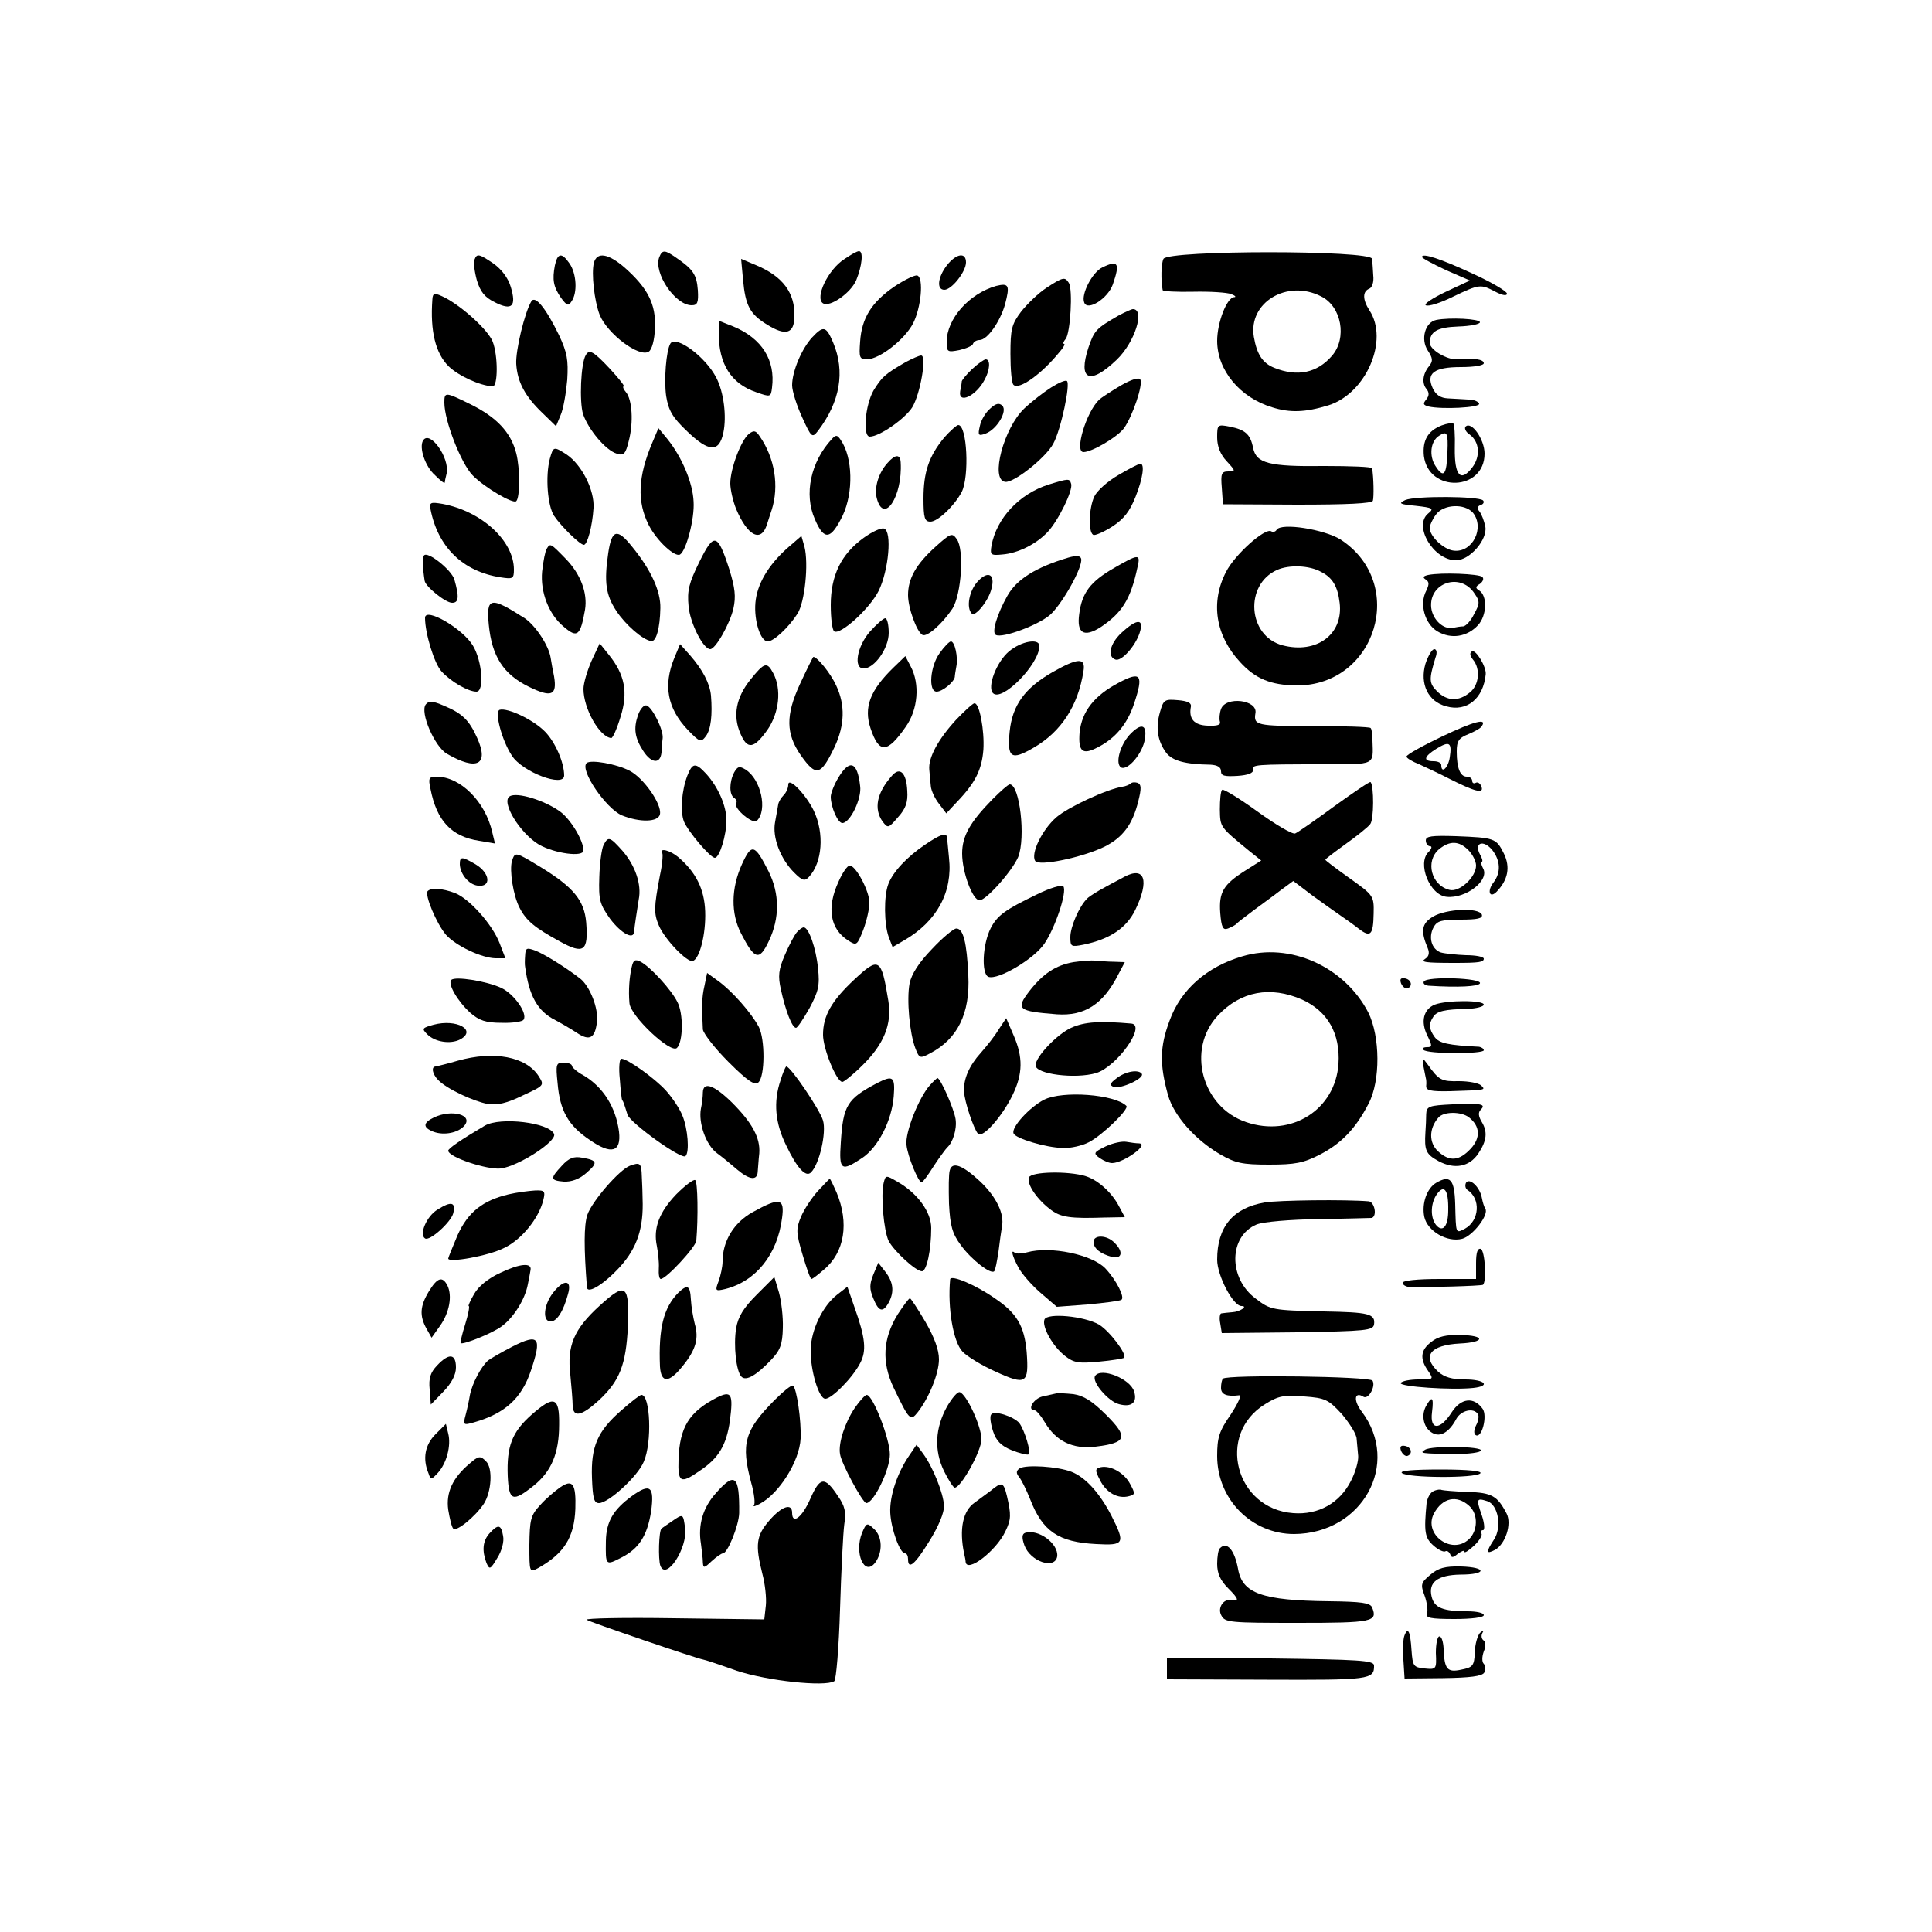<?xml version="1.0" standalone="no"?>
<!DOCTYPE svg PUBLIC "-//W3C//DTD SVG 20010904//EN"
 "http://www.w3.org/TR/2001/REC-SVG-20010904/DTD/svg10.dtd">
<svg version="1.0" xmlns="http://www.w3.org/2000/svg"
 width="500pt" height="500pt" viewBox="0 0 500 500"
 preserveAspectRatio="xMidYMid meet">
<g transform="translate(0,500) scale(0.1,-0.1)"
fill="#000000" stroke="none">
<path d="M1706 4334 c-15 -40 41 -124 84 -124 15 0 18 7 16 39 -3 40 -12 54
-56 84 -30 21 -36 21 -44 1z"/>
<path d="M2186 4330 c-43 -27 -78 -101 -56 -115 18 -11 72 27 86 60 15 37 19
75 7 75 -5 0 -21 -9 -37 -20z"/>
<path d="M3011 4330 c-6 -12 -7 -55 -2 -81 1 -3 36 -5 80 -4 43 1 87 -2 97 -6
11 -4 14 -8 8 -8 -19 -1 -44 -66 -44 -113 0 -76 59 -147 142 -172 47 -15 87
-13 146 5 98 31 157 169 106 246 -18 28 -18 49 0 56 7 3 12 17 10 34 -1 15 -2
35 -3 43 -2 23 -529 23 -540 0z m408 -97 c53 -26 68 -108 28 -154 -38 -44 -89
-55 -149 -31 -30 12 -45 34 -53 80 -15 89 86 150 174 105z"/>
<path d="M1228 4328 c-3 -7 0 -31 6 -53 9 -30 20 -44 46 -57 45 -23 57 -11 42
39 -7 24 -24 46 -45 61 -38 26 -43 26 -49 10z"/>
<path d="M1436 4313 c-7 -37 -4 -55 16 -84 15 -20 19 -22 27 -9 16 22 13 72
-5 98 -20 29 -31 28 -38 -5z"/>
<path d="M1537 4320 c-7 -27 1 -99 15 -135 20 -49 102 -111 127 -95 8 5 15 30
16 61 3 62 -19 104 -79 157 -42 36 -71 41 -79 12z"/>
<path d="M2451 4314 c-24 -31 -28 -64 -7 -64 19 0 56 47 56 71 0 27 -25 23
-49 -7z"/>
<path d="M3680 4335 c0 -3 28 -18 62 -34 l62 -27 -62 -29 c-34 -16 -58 -32
-52 -35 6 -4 38 6 70 22 69 33 72 33 110 13 19 -10 30 -11 30 -5 0 6 -39 29
-87 51 -86 40 -133 55 -133 44z"/>
<path d="M1923 4276 c6 -67 18 -89 62 -116 48 -30 70 -24 71 20 2 62 -30 105
-100 134 l-38 16 5 -54z"/>
<path d="M2853 4308 c-26 -12 -56 -70 -47 -91 8 -23 61 10 74 47 19 55 14 64
-27 44z"/>
<path d="M2314 4258 c-58 -40 -84 -81 -88 -142 -3 -41 -2 -46 18 -46 33 1 97
51 119 93 21 41 28 118 11 124 -6 2 -33 -11 -60 -29z"/>
<path d="M2708 4255 c-20 -13 -49 -41 -65 -61 -25 -33 -28 -46 -28 -110 0 -40
3 -76 8 -80 14 -14 73 28 119 85 10 11 15 21 12 21 -4 0 -2 6 4 13 12 15 19
128 8 145 -10 16 -15 15 -58 -13z"/>
<path d="M2578 4260 c-70 -20 -128 -85 -128 -145 0 -26 2 -27 33 -21 17 4 34
11 35 16 2 6 10 10 17 10 20 0 53 47 66 92 13 50 10 56 -23 48z"/>
<path d="M1119 4225 c-6 -82 8 -139 42 -173 26 -25 81 -50 114 -52 14 0 14 80
0 116 -12 30 -77 89 -122 113 -28 14 -33 14 -34 -4z"/>
<path d="M1375 4220 c-17 -28 -41 -127 -39 -162 3 -47 23 -84 68 -127 l35 -34
12 29 c7 16 14 57 17 91 3 51 0 70 -21 115 -34 70 -62 105 -72 88z"/>
<path d="M2894 4183 c-57 -33 -62 -38 -77 -82 -28 -85 3 -99 73 -32 47 45 74
131 42 131 -4 0 -21 -8 -38 -17z"/>
<path d="M3717 4172 c-29 -6 -41 -50 -22 -79 13 -20 14 -27 4 -40 -17 -20 -20
-45 -7 -60 7 -9 7 -17 -1 -27 -9 -11 -8 -14 6 -18 35 -8 133 -3 131 7 -2 6
-14 11 -28 11 -14 1 -37 2 -53 3 -19 1 -31 9 -39 26 -18 39 3 55 73 55 33 0
59 4 59 10 0 10 -25 14 -68 10 -27 -2 -72 25 -72 43 1 29 19 40 74 42 31 1 56
6 56 11 0 9 -78 13 -113 6z"/>
<path d="M1860 4138 c0 -80 32 -131 97 -153 37 -13 38 -13 41 12 9 71 -26 127
-100 158 l-38 15 0 -32z"/>
<path d="M2102 4127 c-27 -29 -52 -88 -52 -124 0 -15 12 -53 26 -83 24 -53 26
-54 41 -35 57 75 71 153 39 229 -18 42 -25 44 -54 13z"/>
<path d="M1735 4111 c-11 -18 -17 -94 -11 -136 6 -37 16 -55 54 -91 56 -54 83
-56 94 -4 9 43 1 105 -18 142 -28 55 -105 111 -119 89z"/>
<path d="M1516 4081 c-13 -21 -17 -121 -7 -153 14 -40 58 -93 87 -102 18 -6
23 -1 31 32 13 49 9 108 -7 127 -7 8 -9 15 -6 15 4 0 -12 20 -35 45 -43 46
-54 52 -63 36z"/>
<path d="M2344 4063 c-55 -32 -61 -38 -83 -73 -22 -38 -29 -120 -10 -120 25 0
91 46 110 76 21 35 38 134 23 134 -5 0 -23 -8 -40 -17z"/>
<path d="M2516 4045 c-14 -13 -26 -28 -27 -32 0 -4 -2 -16 -4 -25 -6 -35 41
-13 63 29 14 25 16 53 3 53 -4 0 -20 -11 -35 -25z"/>
<path d="M2900 4002 c-25 -15 -50 -31 -56 -37 -33 -32 -64 -135 -40 -135 22 0
88 39 105 62 22 31 50 113 42 126 -4 6 -23 0 -51 -16z"/>
<path d="M2720 3997 c-19 -12 -50 -36 -69 -54 -53 -50 -89 -184 -50 -190 22
-4 106 63 125 99 20 37 45 156 35 162 -4 3 -22 -5 -41 -17z"/>
<path d="M1150 3958 c0 -47 43 -157 73 -188 30 -31 105 -75 113 -67 10 10 10
85 0 124 -14 54 -50 93 -119 127 -65 32 -67 32 -67 4z"/>
<path d="M2563 3943 c-12 -10 -24 -30 -27 -45 -6 -25 -4 -27 15 -20 29 11 57
58 43 72 -8 8 -17 6 -31 -7z"/>
<path d="M3731 3899 c-36 -14 -50 -39 -46 -79 12 -96 157 -91 157 6 0 37 -34
85 -49 70 -4 -4 0 -14 11 -21 25 -19 28 -56 6 -85 -30 -39 -46 -21 -45 50 1
33 -1 63 -4 64 -3 2 -17 0 -30 -5z m15 -68 c-2 -61 -10 -70 -31 -37 -17 26
-13 64 9 78 21 14 24 8 22 -41z"/>
<path d="M2444 3868 c-40 -48 -54 -90 -54 -158 0 -51 3 -60 18 -60 19 0 62 41
81 77 20 40 14 173 -9 173 -4 0 -21 -15 -36 -32z"/>
<path d="M3150 3868 c0 -23 8 -44 25 -62 23 -25 23 -26 4 -26 -18 0 -20 -6
-17 -42 l3 -43 192 -1 c129 0 193 3 196 10 3 10 2 62 -2 84 0 4 -56 6 -123 6
-144 -2 -177 7 -185 47 -7 35 -20 47 -61 55 -31 6 -32 5 -32 -28z"/>
<path d="M1688 3854 c-37 -87 -40 -152 -9 -213 21 -41 68 -84 81 -76 16 10 38
93 35 137 -2 48 -30 115 -68 162 l-23 28 -16 -38z"/>
<path d="M1938 3877 c-20 -16 -48 -90 -48 -128 0 -16 7 -46 15 -66 30 -71 65
-88 80 -40 4 12 9 29 12 37 20 62 8 135 -31 191 -10 15 -15 16 -28 6z"/>
<path d="M2153 3864 c-55 -59 -73 -143 -44 -208 24 -56 41 -53 72 10 28 60 26
150 -5 195 -9 14 -13 14 -23 3z"/>
<path d="M1095 3860 c-11 -18 5 -67 31 -90 13 -13 24 -22 25 -19 0 2 2 13 5
24 8 41 -44 113 -61 85z"/>
<path d="M1423 3813 c-12 -46 -6 -122 11 -148 18 -27 67 -75 77 -75 9 0 22 48
25 95 3 46 -30 112 -70 139 -33 21 -34 21 -43 -11z"/>
<path d="M2297 3802 c-23 -25 -35 -64 -28 -91 18 -70 67 4 62 92 -1 22 -14 22
-34 -1z"/>
<path d="M2895 3771 c-28 -16 -56 -41 -63 -56 -14 -30 -16 -91 -3 -99 4 -3 27
7 49 21 31 20 46 40 61 78 19 48 24 85 12 85 -3 0 -29 -13 -56 -29z"/>
<path d="M2714 3746 c-76 -24 -135 -87 -148 -158 -4 -24 -2 -26 28 -23 40 3
88 27 117 58 27 28 67 109 61 125 -4 14 -6 14 -58 -2z"/>
<path d="M3637 3706 c-19 -9 -15 -11 27 -15 44 -5 48 -7 32 -20 -39 -32 14
-121 72 -121 36 0 82 54 76 87 -3 15 -10 33 -15 39 -7 8 -6 14 3 17 7 2 10 8
6 12 -11 11 -174 12 -201 1z m175 -33 c31 -39 -1 -104 -50 -98 -26 3 -62 37
-62 59 0 6 7 22 16 34 19 27 74 30 96 5z"/>
<path d="M1114 3683 c19 -99 84 -162 181 -177 32 -5 35 -4 35 20 0 74 -83 151
-185 170 -30 5 -34 4 -31 -13z"/>
<path d="M2235 3608 c-58 -42 -85 -97 -85 -174 0 -35 4 -65 9 -68 16 -10 92
59 115 105 26 53 35 154 14 161 -7 3 -31 -8 -53 -24z"/>
<path d="M3304 3629 c-3 -5 -9 -7 -14 -4 -16 10 -95 -61 -117 -105 -41 -79
-27 -165 36 -233 40 -44 80 -60 146 -61 207 -1 288 265 114 378 -42 26 -153
44 -165 25z m115 -109 c30 -15 43 -38 48 -80 10 -82 -60 -133 -148 -110 -90
24 -99 157 -14 195 31 14 84 12 114 -5z"/>
<path d="M1574 3568 c-11 -75 -6 -108 21 -149 23 -35 68 -75 90 -78 13 -3 23
33 24 85 1 44 -24 99 -73 159 -39 49 -53 45 -62 -17z"/>
<path d="M2421 3585 c-50 -45 -71 -82 -71 -125 0 -33 22 -94 37 -103 12 -7 52
29 78 68 23 37 31 153 11 180 -12 17 -16 15 -55 -20z"/>
<path d="M1810 3546 c-27 -55 -32 -74 -28 -115 4 -44 38 -111 56 -111 14 0 51
66 60 105 7 31 4 54 -10 100 -31 96 -40 98 -78 21z"/>
<path d="M2037 3581 c-49 -44 -78 -93 -82 -141 -4 -46 13 -100 32 -100 15 0
54 36 77 72 19 30 29 129 18 173 l-8 28 -37 -32z"/>
<path d="M1415 3580 c-4 -6 -9 -32 -12 -59 -5 -53 17 -111 56 -143 35 -30 43
-24 55 44 7 43 -11 92 -50 132 -39 40 -40 41 -49 26z"/>
<path d="M1097 3562 c-4 -6 -3 -34 2 -65 2 -15 54 -57 71 -57 17 0 19 14 6 60
-7 25 -71 76 -79 62z"/>
<path d="M2765 3557 c-84 -25 -134 -56 -158 -99 -27 -48 -41 -95 -30 -101 17
-10 115 27 143 54 32 31 83 123 78 143 -2 8 -12 9 -33 3z"/>
<path d="M2883 3530 c-61 -35 -83 -64 -90 -119 -7 -50 12 -61 54 -35 56 37 79
72 97 157 8 34 3 34 -61 -3z"/>
<path d="M2531 3496 c-23 -24 -31 -69 -16 -84 9 -9 44 34 51 65 10 37 -9 47
-35 19z"/>
<path d="M3696 3512 c-13 -3 -15 -6 -6 -12 9 -6 9 -12 1 -29 -18 -34 -4 -85
29 -105 36 -21 77 -14 105 16 23 25 25 76 3 90 -10 6 -10 10 2 17 8 6 11 14 6
18 -8 8 -106 12 -140 5z m120 -48 c14 -20 14 -26 -1 -53 -8 -17 -21 -31 -28
-32 -6 0 -19 -2 -28 -4 -24 -4 -51 21 -55 52 -7 65 76 93 112 37z"/>
<path d="M1265 3383 c8 -82 38 -128 103 -160 59 -29 74 -23 66 26 -3 14 -7 36
-9 49 -5 32 -40 84 -67 102 -89 57 -100 55 -93 -17z"/>
<path d="M1100 3401 c0 -40 24 -119 43 -139 25 -27 69 -52 90 -52 21 0 15 79
-9 119 -26 44 -124 101 -124 72z"/>
<path d="M2251 3365 c-33 -38 -43 -95 -16 -95 28 0 65 52 65 92 0 21 -4 38 -9
38 -5 0 -23 -16 -40 -35z"/>
<path d="M2902 3362 c-30 -28 -37 -62 -15 -69 15 -5 50 33 62 68 13 39 -6 39
-47 1z"/>
<path d="M2432 3310 c-25 -34 -30 -100 -8 -100 15 0 45 25 47 38 0 4 2 16 4
27 5 24 -4 65 -14 65 -4 0 -17 -13 -29 -30z"/>
<path d="M2611 3314 c-32 -27 -57 -92 -41 -108 23 -23 119 74 120 122 0 21
-47 13 -79 -14z"/>
<path d="M1531 3290 c-11 -25 -21 -58 -21 -73 0 -51 42 -125 72 -127 4 0 15
25 24 55 20 63 11 109 -30 160 l-24 30 -21 -45z"/>
<path d="M1745 3297 c-29 -71 -18 -130 35 -186 31 -32 34 -33 47 -16 13 18 17
55 13 105 -3 31 -21 66 -54 104 l-26 29 -15 -36z"/>
<path d="M3689 3282 c-15 -52 7 -98 54 -110 53 -15 96 20 102 83 2 19 -26 66
-36 59 -6 -4 -5 -11 3 -21 20 -24 16 -66 -8 -85 -29 -24 -59 -23 -85 3 -21 21
-21 31 -4 87 5 13 3 22 -3 22 -6 0 -16 -17 -23 -38z"/>
<path d="M2070 3229 c-37 -80 -36 -128 2 -183 40 -57 52 -54 88 21 26 56 28
108 4 159 -14 31 -49 74 -59 74 -1 0 -17 -32 -35 -71z"/>
<path d="M2313 3273 c-62 -60 -78 -104 -60 -158 22 -66 43 -65 91 4 32 45 37
111 13 156 l-14 27 -30 -29z"/>
<path d="M2723 3260 c-71 -41 -103 -85 -110 -153 -7 -69 4 -76 62 -42 71 41
115 108 129 198 6 36 -14 35 -81 -3z"/>
<path d="M1942 3241 c-37 -46 -46 -93 -26 -139 18 -43 35 -40 70 9 31 45 37
106 15 147 -16 30 -23 28 -59 -17z"/>
<path d="M2895 3233 c-63 -33 -95 -74 -101 -128 -4 -50 7 -60 47 -39 45 23 76
59 94 113 25 75 18 85 -40 54z"/>
<path d="M1102 3177 c-16 -20 23 -110 55 -128 78 -45 109 -28 78 41 -21 47
-39 64 -87 84 -28 12 -38 13 -46 3z"/>
<path d="M3002 3157 c-12 -41 -6 -75 16 -105 16 -21 49 -30 115 -31 17 -1 27
-6 27 -17 0 -12 9 -14 43 -12 27 2 41 7 40 16 -3 13 2 14 185 14 133 0 126 -3
124 61 0 16 -2 31 -5 33 -3 3 -71 5 -151 5 -144 0 -152 2 -147 33 7 35 -77 45
-89 11 -4 -11 -5 -26 -3 -32 3 -9 -6 -12 -31 -11 -36 1 -50 18 -44 49 2 10 -9
15 -34 17 -34 3 -37 1 -46 -31z"/>
<path d="M1651 3149 c-12 -35 -8 -59 14 -93 21 -32 44 -34 47 -3 0 12 2 29 3
37 2 21 -26 78 -41 84 -7 3 -17 -8 -23 -25z"/>
<path d="M2475 3138 c-47 -51 -73 -99 -70 -130 1 -13 3 -32 4 -43 1 -11 10
-31 21 -45 l19 -25 28 30 c47 49 64 83 68 135 3 50 -10 120 -23 120 -4 0 -25
-19 -47 -42z"/>
<path d="M1293 3163 c-14 -5 6 -80 32 -119 27 -42 135 -83 135 -51 0 34 -23
86 -49 113 -31 32 -98 63 -118 57z"/>
<path d="M3732 3094 c-50 -24 -92 -47 -92 -52 0 -4 15 -13 33 -20 17 -8 52
-24 77 -37 67 -34 91 -40 84 -21 -3 9 -10 13 -15 10 -5 -3 -9 0 -9 5 0 6 -6
11 -14 11 -17 0 -26 22 -26 65 0 27 5 35 30 45 17 7 33 16 35 21 14 21 -19 13
-103 -27z m20 -54 c-4 -27 -22 -44 -22 -20 0 6 -9 10 -20 10 -28 0 -25 12 7
32 34 21 41 17 35 -22z"/>
<path d="M2923 3098 c-25 -28 -37 -74 -22 -84 17 -10 57 37 62 74 6 38 -10 42
-40 10z"/>
<path d="M1518 3025 c-18 -18 50 -117 91 -135 47 -19 95 -18 99 3 5 26 -42 93
-78 112 -34 18 -102 30 -112 20z"/>
<path d="M1779 2993 c-15 -39 -19 -93 -9 -119 10 -25 68 -94 80 -94 12 0 30
58 30 97 0 37 -21 86 -53 121 -27 29 -35 28 -48 -5z"/>
<path d="M1900 3001 c-13 -25 -13 -58 0 -66 6 -4 8 -10 5 -14 -7 -13 44 -56
54 -45 28 28 10 107 -29 132 -16 10 -21 9 -30 -7z"/>
<path d="M2170 2988 c-11 -18 -20 -41 -20 -50 0 -26 18 -68 30 -68 20 0 51 64
46 96 -7 63 -27 70 -56 22z"/>
<path d="M2308 2992 c-39 -44 -47 -85 -24 -118 14 -18 15 -18 40 11 20 22 26
39 24 68 -2 47 -19 64 -40 39z"/>
<path d="M1114 2959 c16 -83 54 -124 126 -135 l41 -7 -7 29 c-18 80 -83 144
-144 144 -20 0 -22 -4 -16 -31z"/>
<path d="M2040 2969 c0 -8 -5 -20 -12 -27 -6 -6 -13 -17 -14 -24 -1 -7 -5 -28
-8 -45 -8 -40 14 -96 49 -131 22 -22 28 -23 39 -11 34 37 40 112 12 171 -21
43 -66 89 -66 67z"/>
<path d="M2926 2972 c-4 -3 -13 -7 -21 -8 -40 -6 -141 -53 -171 -79 -37 -32
-67 -94 -55 -113 9 -15 123 9 180 37 47 24 72 57 87 118 8 32 8 43 -2 47 -6 2
-15 2 -18 -2z"/>
<path d="M3454 2914 c-49 -36 -95 -68 -102 -71 -7 -3 -51 23 -98 57 -47 34
-88 59 -91 56 -4 -3 -6 -26 -6 -51 1 -46 -1 -44 77 -108 l30 -24 -41 -26 c-57
-36 -69 -56 -65 -110 3 -37 7 -45 20 -40 10 4 19 9 22 12 3 4 22 18 43 34 20
15 52 38 70 52 l34 25 50 -38 c28 -20 61 -44 73 -52 12 -8 33 -23 47 -34 30
-23 37 -16 38 40 1 45 0 47 -62 91 -35 25 -63 46 -63 48 0 2 24 20 53 41 28
20 57 43 63 51 10 11 10 100 1 109 -2 2 -43 -26 -93 -62z"/>
<path d="M2569 2932 c-59 -60 -79 -96 -79 -141 0 -48 27 -121 45 -121 17 0 84
75 100 112 20 50 4 189 -22 188 -5 -1 -24 -18 -44 -38z"/>
<path d="M1319 2939 c-23 -14 26 -95 76 -125 41 -23 115 -33 115 -15 0 26 -34
82 -61 101 -40 29 -112 51 -130 39z"/>
<path d="M2394 2814 c-46 -31 -83 -70 -95 -102 -12 -31 -11 -104 1 -137 l10
-26 31 18 c84 49 125 125 115 213 -2 25 -5 48 -5 53 -2 13 -17 8 -57 -19z"/>
<path d="M3690 2825 c0 -8 5 -15 11 -15 6 0 4 -7 -4 -15 -30 -29 3 -112 47
-116 50 -5 112 43 94 74 -5 9 -6 17 -3 17 3 0 1 9 -5 19 -16 30 9 39 32 11 21
-27 23 -58 3 -84 -17 -22 -10 -42 8 -24 30 31 36 64 19 99 -20 40 -24 41 -124
45 -63 2 -78 0 -78 -11z m110 -25 c11 -11 20 -29 20 -40 0 -30 -43 -70 -69
-63 -47 12 -63 74 -27 105 28 23 52 22 76 -2z"/>
<path d="M1562 2813 c-5 -10 -10 -47 -11 -83 -2 -59 1 -70 28 -108 28 -37 60
-55 62 -34 1 15 8 58 12 84 8 39 -9 88 -42 126 -33 37 -37 38 -49 15z"/>
<path d="M1920 2763 c-28 -62 -29 -127 -2 -179 35 -68 47 -72 72 -19 28 59 28
122 -1 180 -36 71 -44 73 -69 18z"/>
<path d="M1714 2792 c2 -4 0 -30 -6 -57 -16 -84 -16 -99 -3 -130 15 -36 74
-97 88 -92 18 6 34 70 32 128 -2 58 -24 102 -70 141 -20 17 -50 25 -41 10z"/>
<path d="M1325 2772 c-7 -24 3 -90 20 -122 17 -33 39 -51 103 -86 63 -35 75
-26 69 49 -5 57 -33 91 -118 143 -66 40 -66 40 -74 16z"/>
<path d="M1190 2763 c1 -25 23 -52 46 -55 36 -5 33 32 -5 55 -36 21 -41 21
-41 0z"/>
<path d="M2170 2718 c-31 -67 -22 -122 25 -152 22 -14 23 -13 39 27 9 24 16
55 16 71 0 30 -35 96 -51 96 -6 0 -19 -19 -29 -42z"/>
<path d="M2910 2731 c-8 -5 -31 -16 -50 -27 -19 -10 -40 -23 -46 -29 -21 -20
-44 -74 -44 -100 0 -25 2 -26 33 -20 69 14 112 43 135 90 37 76 25 114 -28 86z"/>
<path d="M2683 2685 c-81 -39 -102 -54 -119 -87 -21 -41 -25 -118 -6 -126 25
-9 118 46 145 86 28 41 59 134 49 148 -4 5 -35 -4 -69 -21z"/>
<path d="M1107 2694 c-9 -9 23 -85 47 -113 26 -29 92 -60 128 -61 l26 0 -15
39 c-19 49 -79 116 -116 130 -32 12 -61 14 -70 5z"/>
<path d="M3709 2628 c-30 -18 -33 -37 -14 -82 5 -12 3 -21 -6 -27 -14 -9 -2
-11 76 -11 64 0 75 2 75 11 0 5 -21 9 -46 9 -25 1 -54 4 -65 7 -24 8 -33 39
-19 65 9 17 21 20 70 20 43 0 58 3 55 13 -8 19 -92 15 -126 -5z"/>
<path d="M2062 2587 c-6 -7 -20 -33 -31 -59 -16 -37 -18 -54 -10 -89 12 -55
29 -99 39 -99 4 0 19 23 35 51 23 43 27 59 22 103 -5 52 -24 106 -37 106 -4 0
-12 -6 -18 -13z"/>
<path d="M2412 2544 c-34 -35 -53 -65 -58 -89 -8 -42 0 -129 15 -168 10 -26
12 -27 38 -13 71 37 104 103 99 202 -4 85 -13 121 -31 121 -7 0 -36 -24 -63
-53z"/>
<path d="M1359 2527 c-1 -12 -1 -25 0 -29 10 -75 32 -115 78 -138 15 -8 41
-23 56 -33 33 -22 47 -14 52 29 4 34 -18 91 -43 111 -33 26 -93 64 -117 73
-22 8 -25 7 -26 -13z"/>
<path d="M3215 2525 c-92 -27 -159 -86 -188 -166 -26 -69 -26 -114 -4 -194 15
-52 69 -114 134 -152 40 -23 57 -27 127 -27 68 0 89 4 132 26 56 29 93 68 126
132 31 59 30 174 -1 236 -62 119 -203 182 -326 145z m155 -112 c66 -30 99 -88
94 -166 -8 -119 -122 -191 -239 -151 -115 39 -155 189 -73 276 59 63 136 77
218 41z"/>
<path d="M1635 2498 c-6 -25 -9 -61 -6 -94 2 -33 107 -132 123 -116 16 16 17
89 1 119 -16 32 -69 90 -95 104 -14 7 -19 5 -23 -13z"/>
<path d="M2778 2510 c-46 -8 -79 -30 -114 -75 -36 -47 -30 -52 71 -60 72 -5
120 26 159 103 l17 32 -28 1 c-16 0 -37 2 -48 3 -11 1 -36 -1 -57 -4z"/>
<path d="M2211 2465 c-59 -55 -81 -94 -81 -143 0 -36 35 -122 50 -122 4 0 28
19 52 43 55 54 77 106 67 167 -18 111 -24 115 -88 55z"/>
<path d="M1823 2448 c-7 -30 -7 -54 -4 -112 1 -10 30 -48 66 -84 51 -51 69
-62 78 -53 17 17 17 111 1 143 -19 36 -69 93 -105 119 l-29 21 -7 -34z"/>
<path d="M1168 2464 c-10 -10 16 -55 49 -85 23 -20 40 -26 81 -26 28 -1 54 3
57 8 11 16 -24 66 -57 82 -38 18 -120 31 -130 21z"/>
<path d="M3626 2455 c4 -9 11 -14 16 -13 15 5 11 23 -6 26 -11 2 -14 -2 -10
-13z"/>
<path d="M3685 2460 c-3 -5 2 -10 12 -11 77 -5 129 -2 133 6 7 14 -136 19
-145 5z"/>
<path d="M3713 2400 c-29 -12 -37 -44 -19 -80 13 -27 13 -30 -1 -30 -9 0 -13
-3 -9 -7 10 -11 156 -11 156 -1 0 4 -6 8 -12 9 -80 4 -103 9 -115 25 -15 21
-16 34 -4 52 9 15 29 20 89 21 23 1 42 6 42 11 0 12 -96 12 -127 0z"/>
<path d="M1122 2348 c-29 -8 -31 -10 -17 -24 20 -21 61 -27 86 -14 44 24 -9
54 -69 38z"/>
<path d="M2584 2335 c-10 -17 -31 -43 -46 -60 -29 -32 -45 -67 -43 -100 1 -26
25 -97 36 -109 12 -13 63 45 90 101 26 54 27 97 2 154 l-19 44 -20 -30z"/>
<path d="M2772 2340 c-37 -17 -92 -75 -92 -97 0 -23 103 -36 157 -20 54 17
130 124 91 128 -80 7 -121 5 -156 -11z"/>
<path d="M1185 2255 c-27 -8 -53 -14 -57 -15 -13 0 -9 -20 6 -35 22 -23 91
-55 128 -62 25 -4 50 2 91 22 56 26 56 26 41 50 -33 51 -116 66 -209 40z"/>
<path d="M1604 2208 c2 -29 5 -54 6 -55 3 -3 4 -6 14 -38 8 -22 140 -117 150
-107 11 10 6 72 -8 105 -7 18 -26 46 -42 64 -30 33 -100 83 -116 83 -5 0 -7
-24 -4 -52z"/>
<path d="M3684 2240 c3 -14 5 -27 6 -30 1 -3 2 -12 1 -20 -1 -12 11 -15 61
-14 96 3 93 3 81 15 -6 6 -32 11 -57 11 -45 -1 -52 2 -81 43 -14 19 -15 19
-11 -5z"/>
<path d="M1443 2197 c6 -72 28 -110 83 -147 56 -39 82 -32 76 21 -8 63 -41
116 -92 146 -17 9 -30 21 -30 25 0 4 -10 8 -21 8 -20 0 -21 -4 -16 -53z"/>
<path d="M2020 2204 c-19 -56 -14 -111 15 -169 28 -59 51 -83 64 -69 22 22 40
103 31 134 -8 28 -84 140 -95 140 -2 0 -9 -16 -15 -36z"/>
<path d="M2889 2209 c-17 -13 -18 -17 -7 -22 18 -6 80 22 73 34 -8 12 -42 7
-66 -12z"/>
<path d="M2270 2197 c-78 -41 -88 -58 -94 -154 -5 -72 1 -76 55 -40 41 27 77
96 82 160 4 51 -2 55 -43 34z"/>
<path d="M2407 2192 c-29 -32 -65 -123 -61 -155 3 -30 31 -97 39 -97 3 0 17
19 32 43 15 23 31 44 34 47 15 13 26 48 22 74 -4 26 -39 106 -47 106 -1 0 -10
-8 -19 -18z"/>
<path d="M1819 2173 c0 -10 -2 -29 -5 -42 -7 -37 13 -94 41 -115 15 -11 38
-30 53 -43 32 -27 52 -29 53 -5 1 9 2 31 4 47 3 40 -18 79 -71 132 -46 45 -74
55 -75 26z"/>
<path d="M2702 2154 c-37 -19 -85 -71 -79 -87 4 -13 83 -37 128 -38 19 -1 50
6 67 15 35 18 105 86 97 94 -30 30 -165 40 -213 16z"/>
<path d="M3759 2142 c-61 -3 -67 -5 -68 -25 0 -12 -1 -33 -2 -47 -3 -47 1 -57
34 -75 41 -22 80 -15 103 20 22 33 24 56 9 81 -9 15 -10 25 -3 32 15 15 1 17
-73 14z m43 -34 c29 -23 30 -53 4 -81 -30 -32 -55 -34 -85 -6 -23 22 -23 58 1
86 13 17 60 17 80 1z"/>
<path d="M1123 2108 c-29 -14 -29 -26 -1 -37 27 -10 64 -3 80 16 23 28 -33 43
-79 21z"/>
<path d="M1255 2087 c-61 -36 -95 -59 -95 -65 1 -17 101 -50 136 -46 46 6 145
70 138 89 -12 30 -139 45 -179 22z"/>
<path d="M2861 2033 c-31 -15 -32 -18 -15 -30 10 -7 24 -13 32 -13 29 0 98 49
70 51 -7 0 -22 2 -33 4 -11 2 -35 -3 -54 -12z"/>
<path d="M1454 1983 c-31 -33 -30 -38 5 -41 19 -1 40 6 58 22 31 27 30 33 -11
40 -21 4 -34 -1 -52 -21z"/>
<path d="M1630 1983 c-28 -11 -98 -92 -110 -127 -9 -27 -9 -86 -1 -188 2 -18
46 10 86 54 44 49 61 100 58 176 0 12 -1 38 -2 57 -1 35 -4 38 -31 28z"/>
<path d="M2458 1971 c-3 -9 -3 -47 -2 -86 3 -57 8 -77 31 -108 27 -37 77 -76
86 -67 3 3 7 25 11 50 3 25 7 54 9 65 7 34 -15 78 -56 117 -46 43 -73 53 -79
29z"/>
<path d="M2663 1953 c-7 -17 22 -59 58 -85 25 -18 48 -22 137 -19 l53 1 -15
28 c-18 35 -54 68 -86 78 -45 14 -141 12 -147 -3z"/>
<path d="M2287 1939 c-8 -32 0 -124 13 -151 15 -27 70 -78 86 -78 12 0 24 54
24 112 0 41 -35 90 -88 120 -29 17 -30 17 -35 -3z"/>
<path d="M1750 1909 c-44 -46 -60 -88 -50 -134 3 -16 6 -42 5 -57 -1 -16 1
-28 5 -28 14 0 90 82 92 99 5 58 4 153 -3 157 -5 2 -26 -14 -49 -37z"/>
<path d="M2116 1917 c-16 -18 -35 -47 -43 -66 -13 -31 -13 -41 4 -98 10 -34
20 -63 23 -63 3 0 17 11 32 24 54 45 66 121 33 200 -9 20 -16 36 -18 35 -1 0
-15 -15 -31 -32z"/>
<path d="M3717 1939 c-24 -14 -38 -53 -31 -88 8 -37 59 -67 98 -57 27 7 70 62
60 78 -3 4 -7 17 -9 28 -5 28 -32 53 -41 39 -3 -6 -2 -14 3 -18 36 -23 32 -80
-6 -101 -24 -12 -23 -15 -25 65 -2 63 -13 75 -49 54z m31 -71 c0 -40 -13 -57
-29 -41 -17 17 -18 55 -2 80 20 30 32 15 31 -39z"/>
<path d="M1316 1909 c-67 -16 -105 -46 -132 -106 -13 -31 -24 -58 -24 -60 0
-12 105 7 144 27 45 21 90 76 102 124 6 24 3 26 -22 25 -16 -1 -47 -5 -68 -10z"/>
<path d="M3273 1888 c-82 -14 -123 -63 -123 -148 0 -41 41 -120 63 -120 18 0
-4 -15 -24 -16 -10 -1 -23 -2 -28 -3 -4 0 -6 -12 -3 -26 l4 -25 196 2 c177 3
195 5 198 20 4 28 -13 32 -131 34 -133 3 -137 4 -175 33 -72 53 -70 162 2 192
17 7 87 13 161 14 73 1 134 3 137 3 15 5 7 42 -8 43 -59 5 -234 3 -269 -3z"/>
<path d="M1133 1870 c-29 -17 -49 -65 -33 -75 12 -8 67 42 73 65 7 29 -5 32
-40 10z"/>
<path d="M1948 1863 c-49 -27 -78 -75 -78 -128 0 -13 -5 -36 -10 -50 -10 -26
-9 -27 17 -21 79 20 135 89 147 184 7 51 -6 54 -76 15z"/>
<path d="M2830 1786 c0 -17 18 -31 48 -39 26 -6 30 14 6 37 -19 20 -54 21 -54
2z"/>
<path d="M2658 1759 c-15 -4 -29 -4 -32 -1 -11 10 -6 -9 9 -37 8 -16 34 -46
57 -66 l43 -37 79 6 c44 4 83 9 88 12 10 6 -13 51 -41 81 -34 36 -142 59 -203
42z"/>
<path d="M3820 1731 l0 -41 -95 0 c-57 0 -95 -4 -95 -10 0 -5 8 -10 18 -11 44
-1 187 3 190 6 10 10 5 89 -6 93 -8 2 -12 -9 -12 -37z"/>
<path d="M1295 1706 c-31 -14 -57 -35 -68 -55 -10 -17 -16 -31 -14 -31 3 0 -1
-21 -9 -47 -8 -25 -13 -47 -12 -49 6 -5 84 26 107 44 31 23 60 70 67 108 3 14
6 31 7 37 4 20 -28 17 -78 -7z"/>
<path d="M2260 1701 c-10 -25 -10 -37 0 -61 14 -35 25 -38 40 -11 15 28 12 53
-9 80 l-18 23 -13 -31z"/>
<path d="M2459 1689 c-7 -74 8 -162 32 -187 11 -12 50 -36 86 -52 79 -36 86
-31 80 51 -6 67 -25 100 -81 138 -51 36 -116 63 -117 50z"/>
<path d="M1110 1658 c-23 -38 -25 -63 -6 -97 l13 -23 22 31 c24 34 32 77 19
104 -13 25 -26 21 -48 -15z"/>
<path d="M1958 1649 c-34 -34 -48 -57 -53 -87 -7 -44 0 -111 14 -125 12 -12
39 4 76 43 24 25 30 40 31 83 1 29 -4 70 -10 92 l-12 40 -46 -46z"/>
<path d="M1431 1654 c-24 -31 -28 -74 -6 -74 16 0 33 26 45 71 11 38 -11 39
-39 3z"/>
<path d="M1552 1621 c-67 -61 -85 -104 -76 -179 3 -31 6 -67 6 -79 1 -33 23
-28 69 14 53 50 69 91 74 190 4 109 -5 116 -73 54z"/>
<path d="M1755 1654 c-38 -39 -51 -92 -47 -191 3 -43 23 -43 59 2 34 42 42 71
31 109 -4 16 -9 44 -10 63 -2 37 -9 40 -33 17z"/>
<path d="M2166 1649 c-37 -29 -67 -91 -68 -142 -1 -53 21 -127 38 -127 17 0
71 55 90 92 17 32 14 65 -15 146 l-18 52 -27 -21z"/>
<path d="M2323 1598 c-38 -62 -42 -123 -10 -190 40 -83 43 -87 62 -63 29 37
55 100 55 137 0 25 -12 57 -35 97 -20 34 -38 61 -40 61 -3 0 -17 -19 -32 -42z"/>
<path d="M2703 1585 c-7 -19 22 -70 53 -94 23 -18 35 -20 88 -15 33 3 63 8 65
10 9 8 -38 70 -65 86 -38 22 -134 31 -141 13z"/>
<path d="M3704 1527 c-28 -21 -30 -44 -8 -75 15 -22 14 -22 -25 -22 -22 0 -42
-4 -46 -9 -5 -10 134 -19 188 -13 46 5 30 22 -21 22 -35 0 -54 6 -70 20 -43
40 -21 69 56 73 66 3 67 21 1 22 -36 1 -58 -4 -75 -18z"/>
<path d="M1326 1515 c-27 -14 -55 -30 -63 -36 -18 -16 -41 -59 -47 -90 -2 -13
-7 -36 -11 -51 -7 -26 -6 -27 22 -19 80 23 123 62 147 134 29 86 21 97 -48 62z"/>
<path d="M1131 1466 c-17 -18 -22 -33 -19 -62 l3 -39 33 34 c21 22 32 43 32
62 0 36 -18 38 -49 5z"/>
<path d="M2834 1439 c-9 -15 34 -66 62 -73 33 -9 48 5 39 33 -10 33 -86 63
-101 40z"/>
<path d="M3165 1432 c-3 -3 -5 -14 -5 -24 0 -17 15 -23 47 -19 7 1 -3 -21 -22
-50 -30 -43 -35 -60 -35 -107 0 -112 89 -202 199 -202 177 1 277 182 175 317
-22 29 -19 53 5 38 13 -7 32 28 23 42 -7 11 -376 16 -387 5z m308 -92 c20 -24
38 -52 38 -64 1 -11 3 -31 4 -44 1 -13 -7 -42 -19 -65 -29 -57 -84 -88 -149
-83 -150 11 -200 204 -73 282 35 22 49 24 101 20 55 -4 63 -8 98 -46z"/>
<path d="M2004 1376 c-77 -78 -87 -112 -60 -213 8 -28 11 -55 7 -59 -3 -4 4
-2 15 4 50 26 103 110 106 169 2 45 -10 131 -20 137 -4 2 -25 -15 -48 -38z"/>
<path d="M1855 1383 c-72 -37 -96 -77 -99 -160 -2 -60 5 -64 54 -30 50 33 70
67 79 130 9 70 4 79 -34 60z"/>
<path d="M2451 1360 c-31 -56 -34 -113 -8 -167 12 -24 24 -43 28 -43 16 0 69
95 69 125 0 33 -38 116 -56 122 -6 2 -20 -15 -33 -37z"/>
<path d="M2734 1394 c-5 -1 -21 -5 -36 -8 -24 -6 -41 -36 -20 -36 4 0 16 -14
26 -31 29 -49 72 -70 131 -63 81 10 86 24 28 82 -37 37 -59 50 -85 54 -20 2
-40 3 -44 2z"/>
<path d="M1608 1350 c-62 -54 -79 -94 -76 -175 2 -52 5 -65 18 -65 25 0 101
70 116 107 22 50 17 173 -6 173 -4 0 -27 -18 -52 -40z"/>
<path d="M2212 1356 c-25 -37 -43 -91 -38 -119 3 -24 59 -127 68 -127 19 0 61
86 61 126 0 40 -44 154 -60 154 -4 0 -18 -15 -31 -34z"/>
<path d="M1376 1339 c-51 -45 -65 -82 -62 -159 3 -65 13 -68 67 -25 46 37 66
84 66 158 1 72 -13 77 -71 26z"/>
<path d="M3690 1360 c-13 -25 -5 -57 18 -69 20 -11 43 3 61 37 12 22 45 30 56
12 3 -5 1 -18 -5 -29 -6 -12 -6 -22 -1 -25 16 -10 31 50 18 68 -23 32 -56 28
-80 -9 -30 -47 -57 -47 -51 0 5 40 0 44 -16 15z"/>
<path d="M2565 1339 c-4 -5 -1 -25 5 -43 8 -25 21 -38 48 -49 20 -8 40 -13 44
-11 7 5 -10 62 -24 81 -14 17 -66 34 -73 22z"/>
<path d="M1127 1288 c-27 -27 -34 -63 -18 -101 6 -18 7 -17 24 1 23 25 35 71
27 102 l-6 25 -27 -27z"/>
<path d="M2353 1233 c-31 -45 -51 -105 -49 -148 2 -42 25 -105 38 -105 5 0 8
-7 8 -15 0 -29 18 -14 56 48 23 37 38 73 37 90 -1 32 -29 101 -54 135 l-17 23
-19 -28z"/>
<path d="M3626 1245 c4 -9 11 -14 16 -13 15 5 11 23 -6 26 -11 2 -14 -2 -10
-13z"/>
<path d="M3688 1248 c-15 -9 -12 -10 80 -11 34 0 63 4 65 9 3 11 -128 13 -145
2z"/>
<path d="M1215 1212 c-44 -37 -61 -75 -55 -119 4 -24 9 -45 13 -49 8 -9 57 31
79 64 20 31 24 92 6 110 -15 15 -19 15 -43 -6z"/>
<path d="M2639 1200 c-9 -6 -10 -12 -2 -22 6 -7 19 -33 29 -58 32 -83 73 -111
171 -116 73 -4 76 1 39 74 -30 58 -67 99 -103 113 -36 14 -117 19 -134 9z"/>
<path d="M2849 1203 c-15 -4 -16 -7 -2 -34 16 -32 46 -49 75 -41 16 4 16 7 3
31 -15 29 -50 49 -76 44z"/>
<path d="M3628 1188 c13 -13 190 -14 203 -1 6 6 -31 10 -102 10 -72 0 -107 -3
-101 -9z"/>
<path d="M1450 1151 c-13 -9 -37 -29 -52 -46 -25 -27 -27 -38 -28 -103 0 -72
0 -72 23 -60 67 38 93 79 96 153 2 65 -7 78 -39 56z"/>
<path d="M1852 1135 c-33 -37 -46 -82 -38 -130 2 -17 5 -38 5 -48 1 -16 3 -16
23 3 12 11 25 20 29 20 12 0 41 72 42 104 1 98 -11 108 -61 51z"/>
<path d="M2097 1121 c-21 -48 -47 -68 -47 -36 0 26 -27 17 -59 -20 -34 -39
-37 -63 -18 -138 7 -26 11 -63 9 -82 l-4 -36 -234 3 c-128 2 -230 0 -226 -4 6
-5 284 -100 302 -103 3 0 42 -13 87 -29 79 -26 227 -42 252 -27 5 3 12 87 15
186 3 99 8 198 11 220 5 32 2 47 -17 74 -34 51 -46 49 -71 -8z"/>
<path d="M1635 1128 c-48 -35 -66 -66 -67 -116 -1 -65 -1 -64 42 -42 44 23 65
56 75 118 9 65 -2 75 -50 40z"/>
<path d="M2564 1142 c-12 -9 -31 -23 -42 -31 -30 -21 -40 -68 -27 -131 2 -8 4
-18 4 -22 3 -30 79 28 103 79 15 31 15 43 4 91 -9 37 -13 38 -42 14z"/>
<path d="M3710 1141 c-8 -3 -16 -17 -18 -31 -7 -74 -5 -90 18 -110 12 -11 26
-17 30 -15 5 3 10 -1 13 -7 3 -10 7 -10 20 1 10 7 17 10 17 5 0 -4 11 3 25 16
13 12 22 27 19 31 -3 5 -1 9 4 9 5 0 4 17 -3 38 -15 43 -14 46 14 37 28 -9 39
-67 17 -100 -21 -32 -20 -38 3 -26 27 15 44 67 30 94 -24 46 -38 54 -101 56
-34 1 -64 4 -67 5 -3 2 -13 1 -21 -3z m92 -38 c24 -21 23 -65 -1 -87 -45 -41
-118 14 -90 67 22 41 59 49 91 20z"/>
<path d="M1739 1063 c-13 -9 -25 -17 -27 -19 -7 -5 -9 -80 -3 -96 15 -40 71
46 64 97 -5 38 -5 38 -34 18z"/>
<path d="M2231 1033 c-21 -52 6 -114 34 -77 20 27 19 68 -4 88 -17 16 -19 15
-30 -11z"/>
<path d="M1267 1032 c-18 -20 -20 -45 -8 -77 8 -18 10 -17 28 13 12 19 18 43
15 57 -5 30 -13 31 -35 7z"/>
<path d="M2653 1033 c-8 -3 -9 -12 -2 -32 15 -42 79 -64 85 -29 4 33 -49 72
-83 61z"/>
<path d="M3157 993 c-4 -3 -7 -22 -7 -40 0 -25 8 -43 29 -64 27 -27 29 -34 7
-30 -20 4 -36 -21 -25 -40 9 -18 23 -19 198 -19 194 0 207 3 192 40 -5 12 -28
15 -111 16 -174 2 -225 20 -236 84 -9 49 -29 72 -47 53z"/>
<path d="M3701 924 c-24 -20 -25 -25 -14 -54 6 -17 9 -38 6 -46 -4 -11 9 -14
71 -14 44 0 76 4 76 10 0 6 -19 10 -42 10 -64 0 -86 9 -93 38 -9 37 15 56 75
57 68 0 69 19 1 21 -42 1 -59 -4 -80 -22z"/>
<path d="M3635 768 c-4 -9 -5 -37 -3 -64 l3 -48 99 1 c71 1 101 5 107 14 4 8
4 18 -1 23 -5 5 -5 18 0 32 6 14 5 26 -1 29 -5 4 -6 12 -3 18 5 9 4 9 -6 1 -6
-7 -13 -29 -13 -50 -2 -35 -5 -39 -35 -45 -37 -8 -44 1 -46 55 -1 17 -5 31
-11 31 -5 0 -9 -19 -9 -43 2 -42 1 -43 -29 -40 -29 3 -31 6 -34 47 -3 48 -9
62 -18 39z"/>
<path d="M3020 682 l0 -28 260 -1 c264 -1 277 0 276 37 -1 13 -39 15 -268 18
l-268 2 0 -28z"/>
</g>
</svg>
